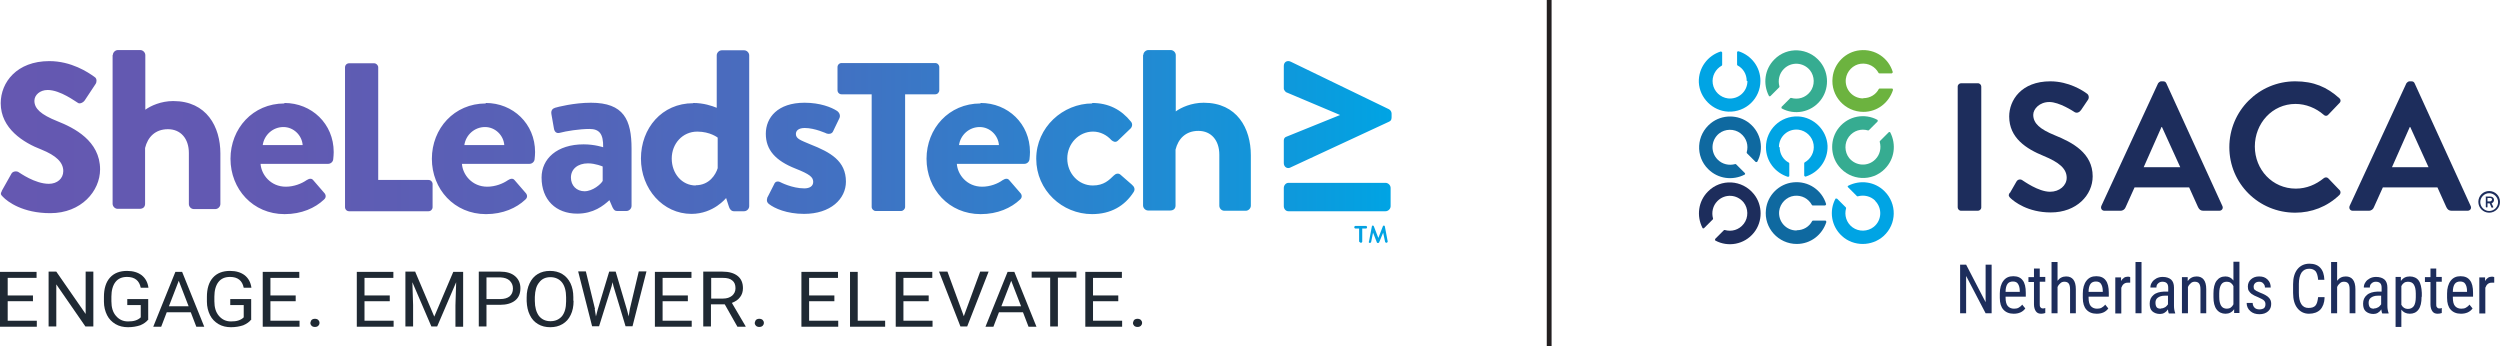 <?xml version="1.0" encoding="UTF-8"?> <svg xmlns="http://www.w3.org/2000/svg" xmlns:xlink="http://www.w3.org/1999/xlink" id="Layer_1" data-name="Layer 1" viewBox="0 0 103.91 14.4"><defs><style> .cls-1 { fill: #00a4e4; } .cls-2 { fill: #231f20; } .cls-3 { fill: #1f2933; } .cls-4 { fill: #1d2d5c; } .cls-5 { fill: #0f69a0; } .cls-6 { fill: url(#SheLeadsTech_HORZ_Gradient); } .cls-7 { fill: #36ac91; } .cls-8 { fill: #6cb33f; } </style><linearGradient id="SheLeadsTech_HORZ_Gradient" data-name="SheLeadsTech HORZ Gradient" x1=".03" y1="6.09" x2="57.84" y2="6.09" gradientUnits="userSpaceOnUse"><stop offset="0" stop-color="#6558b1"></stop><stop offset=".21" stop-color="#615ab2"></stop><stop offset=".41" stop-color="#5563b8"></stop><stop offset=".6" stop-color="#4271c2"></stop><stop offset=".79" stop-color="#2885cf"></stop><stop offset=".97" stop-color="#069fe0"></stop><stop offset="1" stop-color="#00a4e4"></stop></linearGradient></defs><path class="cls-6" d="M.07,7.94l.41-.73c.07-.11.24-.1.3-.05.04.02.67.48,1.25.48.35,0,.6-.22.6-.53,0-.37-.31-.65-.9-.89C.97,5.93.03,5.34.03,4.29.03,3.42.7,2.54,2.05,2.54c.91,0,1.61.46,1.88.66.11.06.09.22.05.28l-.45.68c-.06.1-.22.18-.3.11-.08-.04-.72-.53-1.25-.53-.32,0-.55.21-.55.45,0,.32.26.57.96.85.68.27,1.77.81,1.77,2,0,.9-.78,1.82-2.07,1.82-1.14,0-1.77-.47-1.97-.68-.09-.09-.11-.12-.04-.25ZM4.69,2.29c0-.11.1-.21.21-.21h.93c.11,0,.21.1.21.21v2.27c.22-.16.65-.36,1.16-.36,1.39,0,1.96,1.07,1.96,2.18v2.1c0,.11-.1.21-.21.21h-.89c-.12,0-.21-.1-.21-.21v-2.12c0-.6-.34-.99-.87-.99s-.84.33-.95.78v2.32c0,.12-.07.21-.23.21h-.91c-.11,0-.21-.1-.21-.21V2.29ZM11.82,4.28c1.13,0,2.05.86,2.05,2.04,0,.08-.01.22-.02.3-.01.11-.11.19-.21.19h-2.81c.03.45.42.95,1.05.95.34,0,.66-.13.86-.27.11-.07.21-.09.28,0l.45.52c.08.08.1.2-.01.29-.36.34-.92.6-1.63.6-1.32,0-2.25-1.04-2.25-2.3s.93-2.3,2.24-2.3ZM12.58,6.03c-.03-.41-.38-.75-.8-.75-.44,0-.8.33-.86.75h1.66ZM14.34,2.8c0-.09.07-.17.17-.17h1.04c.09,0,.17.08.17.17v4.68h2.09c.1,0,.17.08.17.17v.96c0,.09-.07.17-.17.17h-3.3c-.1,0-.17-.08-.17-.17V2.8ZM20.19,4.28c1.13,0,2.05.86,2.05,2.04,0,.08-.01.22-.02.3-.01.11-.11.19-.21.19h-2.81c.03.45.42.95,1.05.95.34,0,.66-.13.86-.27.11-.07.21-.09.28,0l.45.52c.08.08.1.2-.01.29-.36.34-.92.6-1.63.6-1.32,0-2.25-1.04-2.25-2.3s.93-2.3,2.24-2.3ZM20.96,6.03c-.03-.41-.38-.75-.8-.75-.44,0-.8.33-.86.75h1.66ZM24.27,6c.44,0,.8.12.8.12.01-.56-.16-.76-.57-.76s-.98.09-1.23.16c-.15.04-.23-.05-.25-.2l-.1-.57c-.03-.16.05-.24.15-.27.09-.03.79-.21,1.49-.21,1.37,0,1.69.71,1.69,1.91v2.38c0,.11-.1.21-.21.21h-.39c-.08,0-.13-.03-.19-.15l-.13-.3c-.25.23-.66.56-1.34.56-.88,0-1.48-.57-1.48-1.5,0-.78.64-1.38,1.75-1.38ZM24.29,7.95c.35,0,.69-.3.76-.43v-.6s-.3-.13-.61-.13c-.43,0-.71.24-.71.59,0,.33.23.57.57.57ZM28.81,4.28c.44,0,.78.12.98.2v-2.18c0-.11.1-.21.21-.21h.93c.11,0,.21.1.21.21v6.27c0,.11-.1.21-.21.21h-.43c-.1,0-.18-.09-.21-.21l-.11-.34s-.52.66-1.44.66c-1.19,0-2.1-1.04-2.1-2.3s.87-2.3,2.17-2.3ZM28.91,7.7c.58,0,.84-.45.92-.71v-1.27s-.31-.25-.85-.25c-.61,0-1.06.5-1.06,1.12s.42,1.12,1,1.12ZM31.88,8.24l.3-.59c.04-.11.15-.13.25-.08,0,0,.49.26,1,.26.22,0,.37-.09.37-.27,0-.2-.15-.32-.73-.55-.84-.33-1.24-.78-1.24-1.45s.49-1.29,1.61-1.29c.65,0,1.12.19,1.35.34.1.07.15.19.1.3l-.27.56c-.05.1-.18.11-.26.08,0,0-.49-.23-.91-.23-.26,0-.37.11-.37.25,0,.2.2.26.6.43.84.33,1.48.69,1.48,1.55,0,.72-.64,1.34-1.74,1.34-.72,0-1.23-.23-1.46-.41-.07-.05-.11-.14-.07-.23ZM36.23,3.92h-1.25c-.1,0-.17-.08-.17-.17v-.96c0-.09.07-.17.17-.17h3.89c.1,0,.17.08.17.17v.96c0,.09-.07.17-.17.17h-1.25v4.68c0,.09-.08.17-.17.17h-1.05c-.09,0-.17-.08-.17-.17V3.92ZM40.76,4.28c1.13,0,2.05.86,2.05,2.04,0,.08-.01.22-.02.3-.01.11-.11.19-.21.19h-2.81c.03.45.42.95,1.05.95.34,0,.66-.13.85-.27.11-.07.21-.09.28,0l.45.52c.08.08.1.2-.01.29-.36.34-.92.6-1.63.6-1.32,0-2.25-1.04-2.25-2.3s.93-2.3,2.24-2.3ZM41.52,6.03c-.03-.41-.38-.75-.8-.75-.44,0-.8.33-.86.75h1.66ZM45.39,4.28c.68,0,1.21.27,1.62.78.08.1.05.23-.05.31l-.5.48c-.1.09-.2.03-.27-.03-.18-.2-.45-.35-.76-.35-.59,0-1.07.5-1.07,1.12s.47,1.12,1.06,1.12c.47,0,.68-.23.88-.42.08-.08.19-.1.27-.03l.47.41c.11.09.15.2.08.31-.37.58-.95.92-1.73.92-1.24,0-2.32-.99-2.32-2.3s1.11-2.3,2.33-2.3ZM47.52,2.29c0-.11.1-.21.21-.21h.93c.11,0,.21.1.21.21v2.34c.22-.16.65-.36,1.16-.36,1.39,0,1.96,1.07,1.96,2.18v2.1c0,.11-.1.21-.21.21h-.89c-.12,0-.21-.1-.21-.21v-2.12c0-.6-.34-.99-.87-.99s-.84.33-.95.78v2.32c0,.12-.07.21-.23.21h-.91c-.11,0-.21-.1-.21-.21V2.29ZM53.36,6.78v-.94c0-.08.04-.13.09-.15l2.25-.91-2.25-.95s-.09-.08-.09-.15v-.94c0-.17.15-.25.3-.17l4.07,1.97c.05.03.11.09.11.18v.16c0,.12-.05.15-.11.18l-4.07,1.89c-.14.09-.3,0-.3-.17ZM53.36,8.57v-.76c0-.11.09-.21.19-.21h4.04c.11,0,.21.1.21.21v.76c0,.11-.1.21-.21.21h-4.04c-.11,0-.19-.1-.19-.21ZM56.49,10.05v-.55h-.16s-.04-.02-.04-.04v-.03s.02-.04.04-.04h.45s.04.02.04.04v.03s-.02.04-.04.04h-.16v.55s-.02.04-.04.04h-.03s-.04-.02-.04-.04ZM56.9,10.04l.12-.63s.02-.04.04-.04h0s.03.01.04.03l.19.49.19-.49s.03-.03.04-.03h0s.04.02.04.04l.12.63s-.02.05-.04.05h-.03s-.04-.02-.04-.04l-.08-.38-.17.41s-.02.02-.04.02h-.01s-.03,0-.04-.02l-.16-.41-.08.39s-.03.04-.04.04h-.02s-.05-.03-.04-.05Z"></path><g><path class="cls-3" d="M1.36,12.52H.32v.81h1.21v.25H0v-2.28h1.52v.25H.32v.73h1.05v.25Z"></path><path class="cls-3" d="M3.87,13.57h-.32l-1.21-1.75v1.75h-.32v-2.28h.32l1.22,1.76v-1.76h.32v2.28Z"></path><path class="cls-3" d="M6.17,13.27c-.08.11-.2.19-.34.25-.15.05-.32.08-.51.08s-.37-.04-.52-.13c-.15-.09-.27-.21-.35-.37s-.13-.35-.13-.56v-.2c0-.34.08-.61.25-.8s.41-.28.71-.28c.25,0,.45.06.61.18.15.12.25.29.28.52h-.32c-.06-.3-.25-.45-.57-.45-.21,0-.37.07-.48.21-.11.14-.17.35-.17.61v.19c0,.26.06.46.19.61s.29.23.5.23c.12,0,.22-.01.31-.04s.16-.07.22-.13v-.51h-.56v-.25h.87v.83Z"></path><path class="cls-3" d="M7.94,12.98h-1.01l-.23.6h-.33l.92-2.28h.28l.92,2.28h-.33l-.23-.6ZM7.02,12.73h.82l-.41-1.06-.41,1.06Z"></path><path class="cls-3" d="M10.45,13.27c-.08.11-.2.19-.34.25-.15.05-.32.08-.51.08s-.37-.04-.52-.13c-.15-.09-.27-.21-.35-.37s-.13-.35-.13-.56v-.2c0-.34.08-.61.25-.8s.41-.28.71-.28c.25,0,.45.06.61.18.15.12.25.29.28.52h-.32c-.06-.3-.25-.45-.57-.45-.21,0-.37.07-.48.21-.11.14-.17.35-.17.61v.19c0,.26.06.46.19.61s.29.23.5.23c.12,0,.22-.01.31-.04s.16-.07.22-.13v-.51h-.56v-.25h.87v.83Z"></path><path class="cls-3" d="M12.29,12.52h-1.05v.81h1.21v.25h-1.53v-2.28h1.52v.25h-1.2v.73h1.05v.25Z"></path><path class="cls-3" d="M12.9,13.42s.02-.09.05-.12c.03-.03.08-.05.14-.05s.11.02.14.05c.03.03.05.07.05.12s-.02.09-.05.12c-.03.03-.08.05-.14.05s-.11-.02-.14-.05c-.03-.03-.05-.07-.05-.12Z"></path><path class="cls-3" d="M16.2,12.52h-1.05v.81h1.21v.25h-1.53v-2.28h1.52v.25h-1.2v.73h1.05v.25Z"></path><path class="cls-3" d="M17.26,11.3l.79,1.86.79-1.86h.41v2.28h-.32v-.89l.03-.96-.79,1.84h-.24l-.79-1.84.03.95v.89h-.32v-2.28h.41Z"></path><path class="cls-3" d="M20.22,12.68v.89h-.32v-2.28h.89c.26,0,.47.06.62.19.15.13.22.3.22.5,0,.22-.07.39-.22.51-.15.12-.36.18-.63.18h-.57ZM20.22,12.43h.57c.17,0,.3-.04.39-.11.09-.08.14-.18.14-.33,0-.14-.05-.24-.14-.33-.09-.08-.21-.12-.37-.13h-.59v.89Z"></path><path class="cls-3" d="M23.84,12.51c0,.22-.04.42-.12.58-.08.17-.19.29-.34.38s-.32.13-.51.13-.36-.04-.51-.13c-.15-.09-.26-.21-.34-.38-.08-.16-.12-.35-.13-.57v-.16c0-.22.04-.41.12-.58.08-.17.19-.3.34-.39.15-.09.32-.13.51-.13s.36.04.51.13c.15.09.26.22.34.38.08.17.12.36.12.58v.14ZM23.53,12.36c0-.27-.06-.48-.17-.62-.11-.14-.28-.22-.48-.22s-.36.07-.47.22c-.12.14-.17.34-.18.6v.17c0,.26.06.47.17.62.12.15.28.22.48.22s.36-.07.48-.21c.11-.14.17-.34.17-.61v-.17Z"></path><path class="cls-3" d="M24.72,12.85l.05.3.07-.27.48-1.59h.27l.47,1.59.07.27.05-.31.37-1.56h.32l-.58,2.28h-.29l-.5-1.66-.04-.17-.04.17-.52,1.66h-.29l-.58-2.28h.32l.38,1.56Z"></path><path class="cls-3" d="M28.59,12.52h-1.05v.81h1.21v.25h-1.53v-2.28h1.52v.25h-1.2v.73h1.05v.25Z"></path><path class="cls-3" d="M30.12,12.65h-.57v.92h-.32v-2.28h.8c.27,0,.48.06.63.18.15.12.22.29.22.51,0,.14-.04.27-.12.37-.08.11-.19.18-.34.24l.57.97v.02h-.34l-.52-.92ZM29.56,12.41h.49c.16,0,.28-.04.38-.12.09-.08.14-.18.14-.31,0-.14-.04-.25-.13-.32-.09-.08-.22-.11-.39-.11h-.49v.86Z"></path><path class="cls-3" d="M31.37,13.42s.02-.09.05-.12c.03-.03.08-.05.14-.05s.11.02.14.05c.03.03.05.07.05.12s-.02.09-.05.12c-.03.03-.08.05-.14.05s-.11-.02-.14-.05c-.03-.03-.05-.07-.05-.12Z"></path><path class="cls-3" d="M34.68,12.52h-1.05v.81h1.21v.25h-1.53v-2.28h1.52v.25h-1.2v.73h1.05v.25Z"></path><path class="cls-3" d="M35.65,13.33h1.14v.25h-1.46v-2.28h.32v2.03Z"></path><path class="cls-3" d="M38.6,12.52h-1.05v.81h1.21v.25h-1.53v-2.28h1.52v.25h-1.2v.73h1.05v.25Z"></path><path class="cls-3" d="M40.05,13.17l.69-1.88h.35l-.89,2.28h-.28l-.89-2.28h.35l.69,1.88Z"></path><path class="cls-3" d="M42.53,12.98h-1.01l-.23.6h-.33l.92-2.28h.28l.92,2.28h-.33l-.23-.6ZM41.62,12.73h.82l-.41-1.06-.41,1.06Z"></path><path class="cls-3" d="M44.75,11.54h-.78v2.03h-.32v-2.03h-.77v-.25h1.86v.25Z"></path><path class="cls-3" d="M46.48,12.52h-1.05v.81h1.21v.25h-1.53v-2.28h1.52v.25h-1.2v.73h1.05v.25Z"></path><path class="cls-3" d="M47.09,13.42s.02-.09.05-.12c.03-.03.08-.05.14-.05s.11.02.14.05c.03.03.05.07.05.12s-.02.09-.05.12c-.03.03-.08.05-.14.05s-.11-.02-.14-.05c-.03-.03-.05-.07-.05-.12Z"></path></g><rect class="cls-2" x="64.29" width=".2" height="14.4"></rect><g><g><a><path id="fullLogo" class="cls-5" d="M71.39,6.63c-.3-.3-.28-.8.06-1.08.25-.2.63-.21.89-.01s.34.51.26.79c0,.02,0,.03.01.04l.36.36s.06.02.07-.01c.28-.52.17-1.2-.33-1.6-.46-.37-1.14-.37-1.6,0-.61.49-.65,1.38-.11,1.91.41.41,1.02.48,1.51.23.03-.01.03-.05.01-.07l-.36-.36s-.03-.02-.04-.01c-.25.07-.53.01-.72-.18Z"></path></a><a><path id="fullLogo-2" data-name="fullLogo" class="cls-4" d="M71.39,8.35c.3-.3.8-.28,1.08.06.2.25.21.63.01.89s-.51.34-.79.26c-.02,0-.03,0-.04.01l-.36.36s-.02.06.01.07c.52.28,1.2.17,1.6-.33.37-.46.37-1.14,0-1.6-.49-.61-1.38-.65-1.91-.11-.41.41-.48,1.02-.23,1.51.01.03.05.03.07.01l.36-.36s.02-.03.01-.04c-.07-.25-.01-.53.18-.72Z"></path></a><a><path id="fullLogo-3" data-name="fullLogo" class="cls-5" d="M74.67,9.58c-.43,0-.77-.37-.72-.81.04-.32.3-.59.62-.63s.6.12.74.38c0,.01.02.02.04.02h.51s.05-.03.04-.06c-.17-.57-.73-.97-1.37-.9-.59.06-1.07.54-1.13,1.13-.09.77.52,1.43,1.28,1.43.58,0,1.06-.38,1.23-.91,0-.03-.01-.06-.04-.06h-.51s-.03,0-.04.02c-.12.23-.36.38-.64.38Z"></path></a><a><path id="fullLogo-4" data-name="fullLogo" class="cls-1" d="M73.94,6.11c0-.43.37-.77.81-.72.32.04.58.29.63.61s-.12.61-.37.75c-.01,0-.02.02-.02.04v.51s.03.05.06.04c.54-.17.93-.68.91-1.28-.03-.65-.57-1.19-1.22-1.22-.74-.03-1.34.55-1.34,1.28,0,.58.38,1.06.91,1.23.03,0,.06-.01.06-.04v-.51s0-.03-.02-.04c-.23-.12-.38-.36-.38-.64Z"></path></a><a><path id="fullLogo-5" data-name="fullLogo" class="cls-1" d="M72.63,3.37c0,.43-.37.77-.81.72-.32-.04-.58-.29-.63-.61s.12-.61.37-.75c.01,0,.02-.02.02-.04v-.51s-.03-.05-.06-.04c-.54.17-.93.68-.91,1.28.03.65.57,1.19,1.22,1.22.74.03,1.34-.55,1.34-1.28,0-.58-.38-1.06-.91-1.23-.03,0-.06.01-.06.04v.51s0,.03.02.04c.23.12.38.36.38.64Z"></path></a><a><path id="fullLogo-6" data-name="fullLogo" class="cls-1" d="M77.94,8.35c.3.3.28.81-.06,1.08-.25.2-.62.21-.88.02s-.35-.51-.27-.79c0-.02,0-.03-.01-.04l-.36-.36s-.06-.02-.07,0c-.27.5-.18,1.14.27,1.55.48.44,1.24.44,1.73,0,.55-.5.56-1.34.04-1.86-.41-.41-1.02-.48-1.51-.23-.03.01-.03.05,0,.07l.36.36s.03.02.04.01c.25-.07.53-.01.72.18Z"></path></a><a><path id="fullLogo-7" data-name="fullLogo" class="cls-7" d="M77.94,6.63c-.3.3-.8.28-1.08-.06-.2-.25-.21-.63-.01-.89s.51-.34.79-.26c.02,0,.03,0,.04-.01l.36-.36s.02-.06-.01-.07c-.52-.28-1.2-.17-1.6.33-.37.46-.37,1.14,0,1.6.49.61,1.38.65,1.91.11.41-.41.48-1.02.23-1.51-.01-.03-.05-.03-.07-.01l-.36.36s-.02.03-.01.04c.07.25.01.53-.18.72Z"></path></a><a><path id="fullLogo-8" data-name="fullLogo" class="cls-8" d="M77.44,4.09c-.43,0-.77-.37-.72-.81.04-.32.3-.59.62-.63s.6.12.74.38c0,.01.02.02.04.02h.51s.05-.03.04-.06c-.17-.57-.73-.97-1.37-.9-.59.06-1.07.54-1.13,1.13-.09.77.52,1.43,1.28,1.43.58,0,1.06-.38,1.23-.91,0-.03-.01-.06-.04-.06h-.51s-.03,0-.04.02c-.12.23-.36.38-.64.38Z"></path></a><a><path id="fullLogo-9" data-name="fullLogo" class="cls-7" d="M74.15,2.86c.3-.3.8-.28,1.08.06.2.25.21.63.01.89s-.51.34-.79.26c-.02,0-.03,0-.04.01l-.36.36s-.02.06.01.07c.52.28,1.2.17,1.6-.33.37-.46.37-1.14,0-1.6-.49-.61-1.38-.65-1.91-.11-.41.41-.48,1.02-.23,1.51.01.03.05.03.07.01l.36-.36s.02-.03.01-.04c-.07-.25-.01-.53.18-.72Z"></path></a><path id="fullLogo-10" data-name="fullLogo" class="cls-4" d="M81.37,3.6c0-.08.07-.14.14-.14h.7c.08,0,.14.07.14.14v5.02c0,.08-.07.14-.14.14h-.7c-.08,0-.14-.07-.14-.14V3.6Z"></path><path id="fullLogo-11" data-name="fullLogo" class="cls-4" d="M83.54,8.02l.27-.47c.06-.11.19-.11.26-.05.04.02.65.47,1.14.47.39,0,.69-.26.69-.58,0-.39-.33-.65-.96-.91-.71-.29-1.43-.74-1.43-1.64,0-.67.5-1.46,1.71-1.46.77,0,1.36.39,1.52.51.08.05.1.17.05.25l-.29.43c-.06.09-.17.15-.27.09-.06-.04-.64-.42-1.05-.42s-.67.29-.67.53c0,.36.28.6.89.85.74.3,1.58.74,1.58,1.71,0,.78-.67,1.5-1.74,1.5-.96,0-1.52-.45-1.67-.59-.07-.07-.11-.11-.04-.23Z"></path><path id="fullLogo-12" data-name="fullLogo" class="cls-4" d="M87.34,8.56l2.36-5.1s.06-.08.13-.08h.08c.08,0,.11.04.13.08l2.33,5.1c.05.1-.02.2-.13.2h-.66c-.11,0-.17-.05-.22-.15l-.37-.82h-2.27l-.37.82c-.03.08-.1.15-.22.15h-.66c-.11,0-.17-.1-.13-.2ZM90.62,6.95l-.76-1.67h-.02l-.74,1.67h1.52Z"></path><path id="fullLogo-13" data-name="fullLogo" class="cls-4" d="M95.4,3.38c.77,0,1.32.24,1.83.7.07.06.07.15,0,.21l-.46.48c-.05.06-.13.06-.19,0-.32-.28-.74-.45-1.17-.45-.97,0-1.69.81-1.69,1.77s.73,1.75,1.7,1.75c.45,0,.84-.17,1.16-.43.06-.05.14-.05.19,0l.47.49c.06.05.05.15,0,.2-.52.5-1.17.74-1.84.74-1.52,0-2.74-1.21-2.74-2.72s1.22-2.74,2.74-2.74Z"></path><path id="fullLogo-14" data-name="fullLogo" class="cls-4" d="M97.66,8.56l2.36-5.1s.06-.08.13-.08h.08c.08,0,.11.04.13.08l2.33,5.1c.05.1-.02.2-.13.2h-.66c-.11,0-.17-.05-.22-.15l-.37-.82h-2.27l-.37.82c-.03.08-.1.15-.22.15h-.66c-.11,0-.17-.1-.13-.2ZM100.94,6.95l-.76-1.67h-.02l-.74,1.67h1.52Z"></path><path id="fullLogo-15" data-name="fullLogo" class="cls-4" d="M103.46,7.94c.25,0,.45.2.45.45s-.2.45-.45.45-.45-.2-.45-.45.2-.45.45-.45ZM103.46,8.77c.21,0,.37-.17.37-.37s-.17-.37-.37-.37-.37.17-.37.37.17.37.37.37ZM103.31,8.19s0-.02.02-.02h.18c.08,0,.15.05.15.14s-.07.13-.1.14c.02.05.05.1.07.15,0,.01,0,.03-.02.03h-.04s-.02,0-.02-.02l-.07-.16h-.09v.15s0,.02-.02.02h-.03s-.02-.01-.02-.02v-.41ZM103.51,8.37s.07-.03.07-.07c0-.04-.03-.07-.07-.07h-.12v.14h.12Z"></path></g><g><path class="cls-4" d="M82.79,13.02h-.26l-.81-1.55v1.55h-.25v-2.02h.25l.81,1.56v-1.56h.25v2.02Z"></path><path class="cls-4" d="M83.7,13.04c-.19,0-.33-.06-.43-.17-.1-.11-.15-.27-.15-.49v-.18c0-.22.05-.4.15-.53s.23-.19.41-.19.31.06.39.17c.09.11.13.29.13.52v.16h-.84v.04c0,.16.03.28.09.35s.15.11.26.11c.07,0,.14-.01.19-.04s.11-.07.15-.13l.13.16c-.11.15-.27.22-.49.22ZM83.67,11.7c-.1,0-.18.03-.23.1-.05.07-.08.18-.08.33h.59v-.03c0-.14-.03-.24-.08-.31-.04-.06-.11-.09-.21-.09Z"></path><path class="cls-4" d="M84.78,11.15v.36h.23v.2h-.23v.93c0,.06,0,.1.03.13.02.03.05.05.1.05.03,0,.06,0,.1-.02v.21c-.06.02-.11.03-.17.03-.1,0-.17-.03-.22-.1s-.08-.17-.08-.29v-.93h-.23v-.2h.23v-.36h.24Z"></path><path class="cls-4" d="M85.52,11.67c.09-.12.21-.18.36-.18.26,0,.4.18.4.53v1h-.24v-.99c0-.12-.02-.2-.06-.25-.04-.05-.1-.07-.18-.07-.06,0-.12.02-.16.06-.05.04-.09.09-.12.16v1.09h-.25v-2.13h.25v.78Z"></path><path class="cls-4" d="M87.15,13.04c-.19,0-.33-.06-.43-.17-.1-.11-.15-.27-.15-.49v-.18c0-.22.05-.4.15-.53s.23-.19.41-.19.31.06.39.17c.09.11.13.29.13.52v.16h-.84v.04c0,.16.03.28.09.35s.15.11.26.11c.07,0,.14-.01.19-.04s.11-.07.15-.13l.13.16c-.11.15-.27.22-.49.22ZM87.12,11.7c-.1,0-.18.03-.23.1-.05.07-.08.18-.08.33h.59v-.03c0-.14-.03-.24-.08-.31-.04-.06-.11-.09-.21-.09Z"></path><path class="cls-4" d="M88.54,11.75s-.07,0-.11,0c-.12,0-.21.07-.26.21v1.07h-.25v-1.5h.24v.15c.07-.12.16-.18.28-.18.04,0,.07,0,.1.02v.24Z"></path><path class="cls-4" d="M89.01,13.02h-.25v-2.13h.25v2.13Z"></path><path class="cls-4" d="M90.14,13.02s-.03-.09-.03-.16c-.09.13-.2.19-.33.19s-.24-.04-.32-.11-.11-.18-.11-.32c0-.15.05-.27.16-.36.1-.09.25-.13.43-.14h.18v-.16c0-.09-.02-.15-.06-.19s-.1-.06-.18-.06c-.07,0-.13.02-.18.07-.05.04-.07.1-.07.17h-.25c0-.08.02-.15.07-.22.04-.07.11-.12.18-.16.08-.04.16-.06.26-.06.15,0,.27.04.35.11s.12.19.12.33v.76c0,.12.02.22.05.3v.02h-.25ZM89.82,12.82c.06,0,.12-.02.17-.05s.09-.08.12-.12v-.36h-.14c-.12,0-.21.03-.28.08s-.1.12-.1.21.02.15.05.19.09.06.17.06Z"></path><path class="cls-4" d="M90.93,11.52v.16c.1-.13.22-.19.37-.19.26,0,.4.18.4.53v1h-.24v-.99c0-.12-.02-.2-.06-.25-.04-.05-.1-.07-.18-.07-.06,0-.12.02-.16.06-.05.04-.09.09-.12.16v1.09h-.25v-1.5h.23Z"></path><path class="cls-4" d="M92,12.2c0-.23.04-.41.13-.53.09-.12.21-.18.37-.18.14,0,.25.06.33.17v-.78h.25v2.13h-.22v-.16c-.09.13-.21.19-.36.19s-.28-.06-.37-.18c-.09-.12-.13-.29-.13-.51v-.15ZM92.24,12.34c0,.17.03.29.08.37.05.08.13.12.24.12.12,0,.21-.06.27-.18v-.76c-.06-.12-.15-.18-.27-.18s-.19.04-.24.12-.08.2-.08.36v.15Z"></path><path class="cls-4" d="M94.16,12.63c0-.05-.02-.1-.06-.14s-.12-.08-.23-.13c-.13-.05-.22-.1-.28-.14-.05-.04-.09-.08-.12-.13-.03-.05-.04-.11-.04-.18,0-.12.04-.22.13-.3s.2-.12.34-.12c.15,0,.26.04.35.13.09.09.13.19.13.33h-.24c0-.07-.02-.12-.07-.17-.04-.05-.1-.07-.17-.07s-.13.02-.17.06-.06.09-.06.15c0,.05.01.09.04.12.03.03.1.07.22.12.18.07.31.14.37.21.07.07.1.15.1.26,0,.13-.04.23-.13.31-.09.08-.21.12-.36.12s-.28-.04-.38-.13c-.1-.09-.15-.2-.15-.34h.25c0,.08.03.15.08.2.05.05.12.07.2.07.08,0,.14-.02.19-.05.04-.04.06-.09.06-.15Z"></path><path class="cls-4" d="M96.62,12.37c-.01.22-.07.38-.18.5-.11.11-.27.17-.47.17s-.36-.08-.48-.23c-.12-.15-.18-.36-.18-.63v-.37c0-.26.06-.47.18-.62s.29-.23.5-.23c.2,0,.35.06.45.17.11.12.16.28.17.5h-.26c-.01-.16-.05-.28-.1-.35-.06-.07-.15-.11-.27-.11-.14,0-.24.05-.32.16-.07.11-.11.27-.11.47v.37c0,.2.03.36.1.47.07.11.17.16.3.16s.23-.03.29-.1c.06-.07.09-.18.11-.35h.26Z"></path><path class="cls-4" d="M97.14,11.67c.09-.12.21-.18.36-.18.26,0,.4.18.4.53v1h-.24v-.99c0-.12-.02-.2-.06-.25-.04-.05-.1-.07-.18-.07-.06,0-.12.02-.16.06-.05.04-.09.09-.12.16v1.09h-.25v-2.13h.25v.78Z"></path><path class="cls-4" d="M99.01,13.02s-.03-.09-.03-.16c-.09.13-.2.19-.33.19s-.24-.04-.32-.11-.11-.18-.11-.32c0-.15.05-.27.16-.36.1-.09.25-.13.43-.14h.18v-.16c0-.09-.02-.15-.06-.19s-.1-.06-.18-.06c-.07,0-.13.02-.18.07-.05.04-.07.1-.07.17h-.25c0-.08.02-.15.07-.22.04-.07.11-.12.18-.16.08-.04.16-.06.26-.06.15,0,.27.04.35.11s.12.19.12.33v.76c0,.12.02.22.05.3v.02h-.25ZM98.68,12.82c.06,0,.12-.02.17-.05s.09-.08.12-.12v-.36h-.14c-.12,0-.21.03-.28.08s-.1.12-.1.21.02.15.05.19.09.06.17.06Z"></path><path class="cls-4" d="M100.65,12.34c0,.24-.04.41-.13.53-.09.12-.21.17-.36.17s-.27-.06-.35-.17v.72h-.24v-2.08h.22v.17c.09-.13.21-.19.37-.19.16,0,.29.06.37.17s.12.29.13.51v.16ZM100.41,12.2c0-.17-.03-.29-.08-.37-.05-.08-.13-.12-.25-.12s-.21.06-.27.18v.78c.06.11.15.17.27.17.11,0,.19-.04.25-.12.05-.08.08-.2.08-.37v-.15Z"></path><path class="cls-4" d="M101.26,11.15v.36h.23v.2h-.23v.93c0,.06,0,.1.03.13.02.03.05.05.1.05.03,0,.06,0,.1-.02v.21c-.06.02-.11.03-.17.03-.1,0-.17-.03-.22-.1s-.08-.17-.08-.29v-.93h-.23v-.2h.23v-.36h.24Z"></path><path class="cls-4" d="M102.29,13.04c-.19,0-.33-.06-.43-.17-.1-.11-.15-.27-.15-.49v-.18c0-.22.05-.4.15-.53s.23-.19.41-.19.31.06.39.17c.09.11.13.29.13.52v.16h-.84v.04c0,.16.03.28.09.35s.15.11.26.11c.07,0,.14-.01.19-.04s.11-.07.15-.13l.13.16c-.11.15-.27.22-.49.22ZM102.26,11.7c-.1,0-.18.03-.23.1-.05.07-.08.18-.08.33h.59v-.03c0-.14-.03-.24-.08-.31-.04-.06-.11-.09-.21-.09Z"></path><path class="cls-4" d="M103.67,11.75s-.07,0-.11,0c-.12,0-.21.07-.26.21v1.07h-.25v-1.5h.24v.15c.07-.12.16-.18.28-.18.04,0,.07,0,.1.02v.24Z"></path></g></g></svg> 